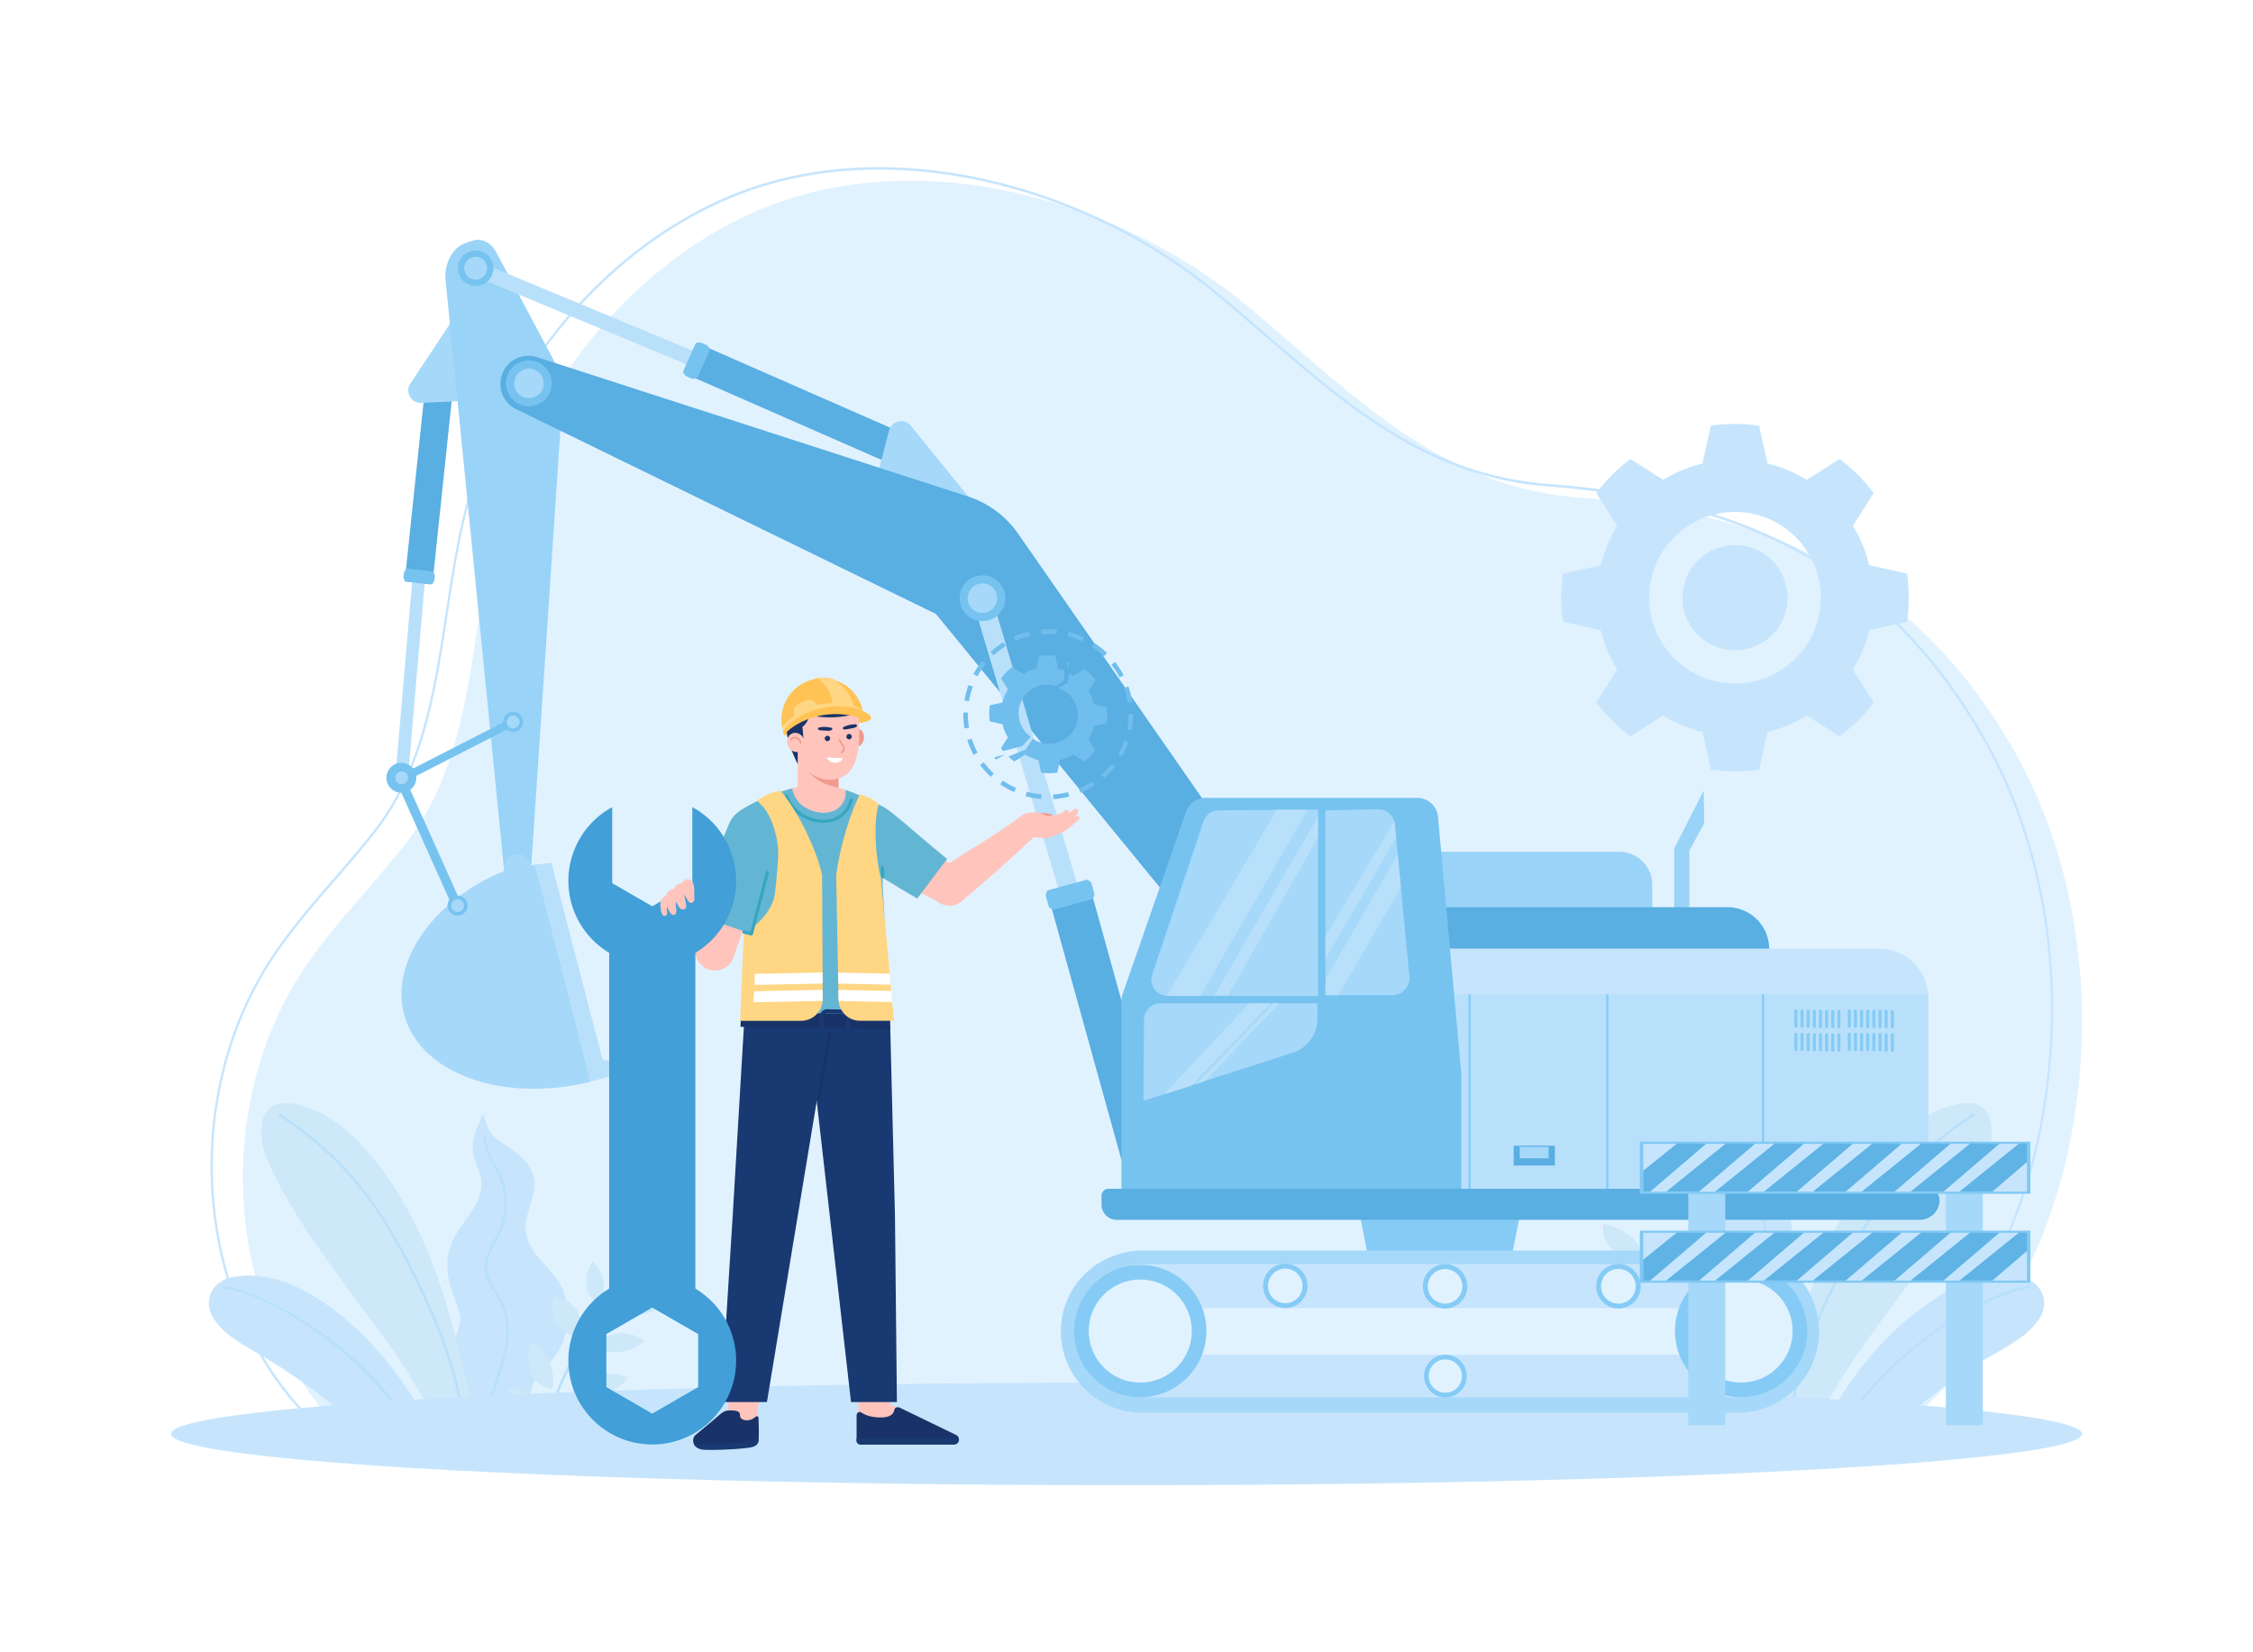<svg xmlns="http://www.w3.org/2000/svg" viewBox="0 0 3000 2200"><defs><style>.cls-1{fill:#fff;}.cls-2{fill:#e1f2ff;}.cls-3{fill:#c6e5fd;}.cls-4{fill:#b9e0fb;}.cls-5{fill:#cde8f9;}.cls-6{fill:#59aee2;}.cls-7{fill:#a6d8f9;}.cls-8{fill:#99d3f7;}.cls-9{fill:#85cbf5;}.cls-10{fill:#77c3f0;}.cls-11{fill:#70beed;}.cls-12{fill:#ffc5bd;}.cls-13{fill:#ef9b8f;}.cls-14{fill:#193368;}.cls-15{fill:#193972;}.cls-16{fill:#63b6d3;}.cls-17{fill:#37a6bf;}.cls-18{fill:#ffd683;}.cls-19{fill:#ffc255;}.cls-20{fill:#429fd7;}.cls-21{fill:#7fc8f4;}.cls-22{fill:#60b3e5;}</style></defs><title>CPMillsutration6</title><g id="Layer_2" data-name="Layer 2"><g id="Layer_1-2" data-name="Layer 1"><rect class="cls-1" width="3000" height="2200"/><path class="cls-2" d="M2516,1914.05H464a431,431,0,0,1-43.57-48.12c-123.49-159.31-128.85-403.64-17.64-572.84,40.69-61.89,92.3-111.91,138.67-171.57,108.15-139.14,77.41-344.5,146.31-505,65.3-152.07,182-277,322.65-336.81C1218.82,191.05,1486.22,262,1661,407.5c144.66,120.45,255.19,240.66,442.27,255,235.69,18.1,440.52,95.26,577.83,335.62,74.63,130.63,102.57,289.73,87.05,443.1C2746.23,1658.23,2649.41,1809.84,2516,1914.05Z"/><path class="cls-3" d="M360.18,1276c25.05-38,53.26-70.6,83.12-105.1,20.08-23.08,38.12-44,55.69-66.65,62.62-80.6,78.71-185.87,94.28-287.76,11.22-73.46,22.83-149.41,51.67-216.6,66.89-155.75,184.95-279,323.93-338.09,99.32-42.28,216.6-50.63,339.16-24.12,114,24.73,225.42,78.79,313.61,152.22,21.26,17.66,42.51,36,61.25,52.17,118.36,102,220.58,190.07,379.86,202.35,130.78,10,237.6,37.74,326.57,84.66,105,55.4,187.72,137.87,253,252.11,72.57,126.94,103.61,284.93,87.42,444.85-20.22,199.52-105.4,359.21-253.39,474.78l-.38.3h-23.46v-3.44H2475c146.9-114.82,231.58-273.63,251.69-472,16.11-159.14-14.77-316.32-87-442.61-65-113.69-147.3-195.75-251.73-250.85-88.62-46.75-195.09-74.34-325.49-84.36-160.19-12.33-262.75-100.71-381.5-203-18.74-16.17-40-34.5-61.21-52.13C1532,319.5,1421.07,265.66,1307.46,241c-122-26.39-238.71-18.1-337.52,24C831.69,323.79,714.23,446.4,647.67,601.36,619,668.11,607.46,743.81,596.26,817.13c-15.63,102.28-31.79,208-95,289.36-17.62,22.68-35.71,43.66-55.81,66.78-29.79,34.42-57.93,66.92-82.85,104.74-53.94,82.13-82,185-79,289.64,3,105.43,37.28,205.65,96.62,282.21a437,437,0,0,0,43.31,47.79h23.91v3.44h-24.5l-.71-.09-.45-.52a439.89,439.89,0,0,1-43.85-48.36c-59.8-77.15-94.38-178.15-97.37-284.36C277.56,1462.34,305.84,1358.71,360.18,1276Z"/><path class="cls-3" d="M2294.85,1708.21c3,24.37,4.7,48.75,5.3,73q.63,23.29-.17,46.47c-.43,13.13-1.16,26.27-2.29,39.34-.17,2.7-.38,5.4-.63,8.07-.79,8.47-1.73,16.91-2.75,25.35h48.62c12.14-20.87,20.11-43.57,27.47-67.42,19.38-62.7,27-131.26,15.94-197.46-6.5-38.85-21.91-79.91-57.53-105.79-22.93-16.68-48.75-5.73-55.39,16.23-7.51,24.86.18,52.12,6.19,77.44A758.7,758.7,0,0,1,2294.85,1708.21Z"/><path class="cls-4" d="M2352.7,1663.25c8.32,60,6.14,122.33-10,180.88a338.77,338.77,0,0,1-21,56.36h3.91c44.36-93.49,45.3-208.41,16-305.76-6.89-22.76-15.63-45.49-28.63-65.51-1.19-1.89-4.25-.14-3,1.79C2335,1569.79,2346.44,1618.05,2352.7,1663.25Z"/><path class="cls-3" d="M2522.78,1900.49c19-17.35,38.84-33.93,59.69-49.48a780.67,780.67,0,0,1,73.23-48.36c22.93-13.35,48.47-26.87,61.53-49.91,11.52-20.37,1.44-47.1-27-52.29-44.19-8-85.32,9.41-118.58,32-56.65,38.39-101.89,92.26-134.52,150.67q-4.86,8.72-9.39,17.41Z"/><path class="cls-4" d="M2454.91,1900.49c43.55-68.41,109.08-124.48,179.54-160.32,21.56-11,44.39-20.48,68.28-25,2.21-.43,1.3-3.8-.92-3.38-47.31,8.89-92,35.2-130.48,63.12-47,34.11-88.81,76.44-120.1,125.55Z"/><path class="cls-4" d="M2183.33,1678.14c56.15,61.47,88.65,140.88,104.13,222.35H2291c-15.38-81.31-47.48-160.47-102.93-222.31-1.44-1.65-2.92-3.27-4.43-4.88s-4,.8-2.49,2.45C2181.89,1676.53,2182.63,1677.33,2183.33,1678.14Z"/><path class="cls-5" d="M2231.73,1770a68.69,68.69,0,0,1-39.52,4.39,69.69,69.69,0,0,1-35.68-18c11.33-6.63,23.2-10.64,37.2-8.47S2222.66,1760.23,2231.73,1770Z"/><path class="cls-5" d="M2276.06,1882.63a65,65,0,0,1-37.74.7,58.21,58.21,0,0,1-30.21-20.22c11.76-5.3,23.57-8.08,36.28-4.78S2269.3,1872.53,2276.06,1882.63Z"/><path class="cls-5" d="M2239,1649.55a51.37,51.37,0,0,0-15.93,57.45c11.27-2.09,20.65-12.24,22-22.2S2244.71,1658.67,2239,1649.55Z"/><path class="cls-5" d="M2201.15,1711.88c-20.51,14-49,9.89-66-9.5C2156.23,1690.19,2182.85,1694.51,2201.15,1711.88Z"/><path class="cls-5" d="M2316.73,1769.22c-24.6,12.87-38.87,38.61-35.56,64.17,14.19-.07,28.39-10,32.87-21.42S2321,1781.16,2316.73,1769.22Z"/><path class="cls-5" d="M2253.34,1834.46c-28.72,12.07-61.87,1.2-76.93-25.21A67.22,67.22,0,0,1,2253.34,1834.46Z"/><path class="cls-5" d="M2297.24,1878c-2.44-23.82,16.86-41.75,44.78-41.61C2342.43,1859.52,2323.89,1876,2297.24,1878Z"/><path class="cls-5" d="M2134.61,1629.63c13.5,2.63,26.68,8,36.76,16.56s16.79,20.32,16.69,32.12c-14.4,0-30.6-4-40.77-13.36S2133.66,1642,2134.61,1629.63Z"/><path class="cls-5" d="M2290,1703.07c1.63,11.81.07,24-6,34.2a44.94,44.94,0,0,1-30.12,20.89c-4.84-12-5.88-26.34,1.12-36.85S2275.93,1705,2290,1703.07Z"/><path class="cls-5" d="M2371.15,1900.49h44.91c.2-.39.42-.74.61-1.14,60.72-127.94,172.2-227.23,228.21-357.3,11.9-27.61,14-78.22-30.74-73s-81.83,37.16-110.28,72.09c-69.16,84.88-98.64,185-123.22,290.2-5,21.24-13.21,44.71-9.94,66.88C2370.82,1899,2371,1899.72,2371.15,1900.49Z"/><path class="cls-4" d="M2384.23,1900.49c6.07-61.94,27.59-121.22,54-177.35,28.49-60.53,60.4-119.58,106.86-168.36a455.76,455.76,0,0,1,83.39-68.83c1.9-1.22.14-4.26-1.77-3a457,457,0,0,0-133.82,131.76c-20.22,30.61-36.94,63.6-52.87,96.59-14.87,30.79-28.45,62.29-39.06,94.82-10,30.71-17.15,62.29-20.25,94.4Z"/><path class="cls-3" d="M606,1843.5c1.55,1.9,3.2,3.79,4.92,5.72,2.53,3,5.2,6.08,7.83,9.49a75,75,0,0,1,10.75,19.42,77.48,77.48,0,0,1,4.78,22.36h77.43a76.45,76.45,0,0,0-.9-12.07c-1.55-10-4.22-20-4.11-29.75a41.26,41.26,0,0,1,1.19-9.73,44.26,44.26,0,0,1,4.88-11.59c5-8.29,12.19-15.45,18.87-22.9,2-2.21,3.93-4.46,5.76-6.78a87,87,0,0,0,16.12-33.75,94.28,94.28,0,0,0,.49-42,81.29,81.29,0,0,0-4.6-14.82c-12-29.08-47.66-46.11-49.38-80.64-1.23-24.83,18.26-49.42,9.86-72.84-6.35-17.84-22.37-29.29-37.47-39.48-7.8-5.27-14-8.53-19.32-16.79-2.84-4.39-9.38-18-9.1-25.32-5.26,10.11-10.36,20.44-12.92,31.54a57.63,57.63,0,0,0,1.51,31.43c3.51,10.22,8.46,19.32,8.6,30.45.43,28.8-25.77,50-38.17,76-7.52,15.66-8.82,32.66-6,49.66s11.49,31.65,14.89,48.37c2.22,11-1,20.75-5.3,30.31-3.13,7.06-6.85,14-9.31,21.35a56.5,56.5,0,0,0-1.61,5.94,3.16,3.16,0,0,0-.14.59c-3.38,16.41,2.24,25.92,10.43,35.79C606,1843.46,606,1843.46,606,1843.5Z"/><path class="cls-3" d="M572.21,1900.49q-4.53-8.7-9.39-17.41C530.19,1824.67,485,1770.8,428.3,1732.41c-33.26-22.55-74.39-40-118.57-32-28.41,5.19-38.5,31.92-26.94,52.29,13,23,38.56,36.56,61.5,49.91A783.28,783.28,0,0,1,417.52,1851c20.85,15.55,40.67,32.13,59.69,49.48Z"/><path class="cls-4" d="M544.62,1900.49h4.63c-44-70-110.87-127.41-182.76-163.76-21.57-10.93-44.43-20.41-68.32-24.91-2.17-.42-3.12,3-.91,3.38,46,8.67,89.39,34,127,60.86C471.26,1809.74,513.17,1851.76,544.62,1900.49Z"/><path class="cls-4" d="M727.85,1900.49c21.18-71.43,56.84-139.18,111.49-190.21.74-.74,1.51-1.41,2.25-2.11,1.65-1.51-.84-4-2.49-2.46-1.44,1.34-2.89,2.67-4.33,4.08-54.11,51.38-89.52,119.26-110.54,190.7Z"/><path class="cls-5" d="M786.77,1793.06a64.76,64.76,0,0,0,36.84,7.09,65.71,65.71,0,0,0,34.9-14.22c-10.16-7.09-21-11.76-34.35-10.76S796,1784.53,786.77,1793.06Z"/><path class="cls-5" d="M736.62,1895.63a61.19,61.19,0,0,0,35.44,3.49A54.87,54.87,0,0,0,802,1882.37c-10.67-5.86-21.57-9.36-33.77-7.21S743.74,1886.64,736.62,1895.63Z"/><path class="cls-5" d="M789,1679.2a48.48,48.48,0,0,1,10.67,55.23c-10.45-2.81-18.51-13.06-19-22.53S782.92,1687.35,789,1679.2Z"/><path class="cls-5" d="M819.89,1740.67c18.24,14.68,45.3,13,62.8-4C863.77,1723.64,838.4,1725.71,819.89,1740.67Z"/><path class="cls-5" d="M706.89,1785.92c22.17,13.95,33.65,39.23,28.63,63-13.35-1.13-26-11.54-29.31-22.62S702,1796.83,706.89,1785.92Z"/><path class="cls-5" d="M761.6,1852c26.11,13.51,58.1,5.78,74.25-17.93A63.45,63.45,0,0,0,761.6,1852Z"/><path class="cls-5" d="M717,1889.72c4.09-22.21-12.71-40.52-39-42.49C675.93,1868.91,692.14,1885.79,717,1889.72Z"/><path class="cls-5" d="M888.65,1668.31c-12.9,1.46-25.7,5.55-35.82,12.81s-17.31,17.86-18.1,29c13.54,1.07,29.07-1.45,39.35-9.51S888.61,1680,888.65,1668.31Z"/><path class="cls-5" d="M737,1725.71c-2.42,11-1.86,22.53,3.1,32.62a42.4,42.4,0,0,0,26.76,21.91c5.45-10.92,7.51-24.34,1.71-34.75S750.08,1728.56,737,1725.71Z"/><path class="cls-5" d="M583.93,1900.49h44.91c.14-.77.33-1.45.45-2.27,3.28-22.17-5-45.64-9.94-66.88-24.58-105.17-54.06-205.32-123.21-290.2-28.46-34.93-65.54-66.88-110.29-72.09s-42.64,45.39-30.74,73c56,130.07,167.49,229.36,228.21,357.3C583.51,1899.75,583.73,1900.1,583.93,1900.49Z"/><path class="cls-4" d="M505.68,1618.92c18.91,29,34.73,60.12,49.87,91.25,15.05,31,28.83,62.62,39.6,95.34,10.18,30.9,17.46,62.65,20.61,95h3.52c-6-61.51-27.06-120.39-53.13-176.22-29.08-62.3-61.89-123-109.78-173a458.94,458.94,0,0,0-83.09-68.31c-1.9-1.23-3.67,1.81-1.77,3A452.58,452.58,0,0,1,505.68,1618.92Z"/><path class="cls-4" d="M671.28,1609.3c-1,18.69-9.31,33.3-17.74,49.45-5.58,10.68-10.22,22.17-7.9,34.39,2.6,13.7,11.13,25.36,17.67,37.33A87.18,87.18,0,0,1,674,1780.59c-2.77,32.21-19.35,61.22-22.58,93.39a213.28,213.28,0,0,0-.78,26.51h3.51c-.18-6.86-.17-13.71.29-20.57,2.18-32.45,18-61.25,22.41-93.21,2-14.9,1-30-4.11-44.15-4.78-13.07-13.21-24.24-19.07-36.78-8.61-18.44-3.65-33.36,5.69-50.36,7.06-12.86,13.13-25.19,14.89-40,1.9-15.7.74-33.75-5.65-48.37-3.1-7.09-7.24-13.59-10.86-20.4a125,125,0,0,1-11.34-31.12c-.49-2.21-3.87-1.3-3.37.91,3.51,15.6,10.08,28.91,17.7,42.78C669.24,1574.81,672.23,1591.6,671.28,1609.3Z"/><ellipse class="cls-3" cx="1500" cy="1909.17" rx="1272.33" ry="68.35"/><path class="cls-3" d="M2310.24,612a183.87,183.87,0,0,0-183.87,183.87c0,101.54,82.32,183.86,183.87,183.86s183.86-82.32,183.86-183.86S2411.78,612,2310.24,612Zm0,298a114.17,114.17,0,1,1,114.17-114.17A114.17,114.17,0,0,1,2310.24,910Z"/><circle class="cls-3" cx="2310.24" cy="795.82" r="70.05" transform="translate(113.93 1866.67) rotate(-45)"/><path class="cls-3" d="M2339.91,566.4a227.85,227.85,0,0,0-59.34,0l-2.41.32-19,84.94H2361.3l-19-84.94Z"/><path class="cls-3" d="M2278.16,1024.91l2.41.32a226.7,226.7,0,0,0,59.34,0l2.41-.32,19-85.05H2259.19Z"/><path class="cls-3" d="M2169,612.62a224.9,224.9,0,0,0-42,42l-1.48,1.92L2172.2,730l72.21-72.2-73.48-46.64Z"/><path class="cls-3" d="M2376,933.77l73.56,46.73,1.92-1.48a231.23,231.23,0,0,0,22.37-19.61,228.71,228.71,0,0,0,19.6-22.36l1.48-1.92-46.72-73.57Z"/><path class="cls-3" d="M2166.09,744.76l-84.94,19-.32,2.41a225.62,225.62,0,0,0,0,59.35l.32,2.41,84.94,19Z"/><path class="cls-3" d="M2539.64,766.14l-.31-2.41-85.06-19V846.87l85.06-19,.31-2.41a225.62,225.62,0,0,0,0-59.35Z"/><path class="cls-3" d="M2125.57,935.13l1.48,1.92a226.16,226.16,0,0,0,42,42l1.92,1.48,73.48-46.65-72.21-72.2Z"/><path class="cls-3" d="M2494.92,656.5l-1.48-1.92a231.88,231.88,0,0,0-19.6-22.37,229.38,229.38,0,0,0-22.37-19.59l-1.92-1.48L2376,657.86l72.21,72.22Z"/><rect class="cls-6" x="440.72" y="627.95" width="260.43" height="37.05" transform="translate(-131.74 1146.61) rotate(-83.99)"/><path class="cls-7" d="M546.44,510.64l76.83-115.85L620,533.68l-58.86,2.79A16.65,16.65,0,0,1,546.44,510.64Z"/><rect class="cls-6" x="1037.71" y="383.94" width="43.91" height="308.7" transform="translate(141.15 1292.59) rotate(-66.32)"/><path class="cls-8" d="M706.32,1169.39l44.34-664.72L660.43,335.32c-6.8-12.75-19.37-18.73-31.21-14.83l-8.69,2.87c-17.87,5.89-29.44,27.21-27.18,50.06l79,796.5c1.07,10.81,8.56,18.92,17.32,18.77S705.59,1180.21,706.32,1169.39Z"/><path class="cls-7" d="M1212.89,566.86l87.54,108L1168.9,630.1l15-57A16.64,16.64,0,0,1,1212.89,566.86Z"/><path class="cls-6" d="M1355.68,710.57A130.2,130.2,0,0,0,1288.84,661L715.17,475.55a37.41,37.41,0,0,0-27.91,69.21l559,272.73,416,508.11,79.45-59.93Z"/><rect class="cls-4" x="1356.38" y="796.46" width="25.76" height="413.75" transform="translate(-229.4 432.52) rotate(-16.58)"/><rect class="cls-6" x="1446.24" y="1171.72" width="56.71" height="398.67" transform="translate(-312.75 443.9) rotate(-15.5)"/><polygon class="cls-8" points="2229.33 1246.81 2229.33 1129.71 2268.69 1052.46 2269.18 1096.25 2249.5 1132.66 2249.5 1247.3 2229.33 1246.81"/><path class="cls-8" d="M2156.27,1134.14H1749.86v77.49h450.2v-33.7A43.79,43.79,0,0,0,2156.27,1134.14Z"/><path class="cls-6" d="M2300.24,1207.94H1905.58V1264h450.2v-.55A55.54,55.54,0,0,0,2300.24,1207.94Z"/><path class="cls-3" d="M2501.91,1263.05H1890.82v324.73h653.77a23.25,23.25,0,0,0,23.25-23.25V1329A65.93,65.93,0,0,0,2501.91,1263.05Z"/><rect class="cls-4" x="1927.72" y="1324.06" width="639.62" height="261.02"/><polygon class="cls-9" points="2009.89 1687.17 1824.4 1687.17 1808.16 1604.51 2026.62 1604.51 2009.89 1687.17"/><path class="cls-10" d="M1945.81,1429.08l-31-341.53a27.76,27.76,0,0,0-27.65-25.25H1605.5a27.77,27.77,0,0,0-26.22,18.64l-84.46,242.62a27.54,27.54,0,0,0-1.55,9.13v266.9l452.66,2v-170C1945.93,1430.75,1945.89,1429.91,1945.81,1429.08Z"/><path class="cls-6" d="M2567.72,1582.86H1476a9.29,9.29,0,0,0-9.29,9.28v11.69a20.37,20.37,0,0,0,20.36,20.36H2556.15a26.45,26.45,0,0,0,26.45-26.45A14.88,14.88,0,0,0,2567.72,1582.86Z"/><path class="cls-7" d="M2316.91,1665H1523.78c-62.74-.49-111.2,48-111.2,107.76h0A108.24,108.24,0,0,0,1520.82,1881H2314a108.24,108.24,0,0,0,108.24-108.24h0C2422.2,1713,2373.74,1664.53,2316.91,1665Z"/><path class="cls-3" d="M2316.91,1683H1523.78a88.77,88.77,0,1,0,0,177.54h793.13a88.77,88.77,0,0,0,0-177.54Z"/><rect class="cls-2" x="1495.24" y="1741.78" width="844.3" height="61.99"/><circle class="cls-9" cx="1518.36" cy="1772.28" r="88.07" transform="translate(-808.48 1592.74) rotate(-45)"/><path class="cls-2" d="M1518.36,1840.88a68.6,68.6,0,1,1,68.6-68.59A68.67,68.67,0,0,1,1518.36,1840.88Z"/><circle class="cls-9" cx="1711.42" cy="1712.17" r="29.55" transform="translate(-709.42 1711.64) rotate(-45)"/><path class="cls-2" d="M1711.42,1735.18a23,23,0,1,1,23-23A23,23,0,0,1,1711.42,1735.18Z"/><circle class="cls-9" cx="1924.22" cy="1712.69" r="29.58"/><path class="cls-2" d="M1924.22,1735.73a23,23,0,1,1,23-23A23.07,23.07,0,0,1,1924.22,1735.73Z"/><circle class="cls-9" cx="1924.59" cy="1832.22" r="28.45" transform="translate(-305.01 3277.89) rotate(-76.55)"/><path class="cls-2" d="M1924.59,1854.37a22.16,22.16,0,1,1,22.15-22.15A22.18,22.18,0,0,1,1924.59,1854.37Z"/><circle class="cls-9" cx="2155.04" cy="1712.63" r="29.64"/><path class="cls-2" d="M2155,1735.72a23.09,23.09,0,1,1,23.08-23.09A23.11,23.11,0,0,1,2155,1735.72Z"/><circle class="cls-9" cx="2318.39" cy="1772.28" r="88.07" transform="translate(-574.16 2158.44) rotate(-45)"/><path class="cls-2" d="M2318.39,1840.88a68.6,68.6,0,1,1,68.59-68.59A68.67,68.67,0,0,1,2318.39,1840.88Z"/><rect class="cls-9" x="2138.8" y="1323.81" width="2.95" height="259.05"/><rect class="cls-9" x="2346.19" y="1323.81" width="2.95" height="259.05"/><rect class="cls-9" x="1955.4" y="1323.81" width="2.95" height="259.05"/><rect class="cls-6" x="2015.55" y="1525.54" width="54.86" height="26.32"/><rect class="cls-7" x="2023.63" y="1527.01" width="38.45" height="15.25"/><rect class="cls-6" x="2219.24" y="1525.54" width="54.86" height="26.32"/><rect class="cls-7" x="2227.32" y="1527.01" width="38.45" height="15.25"/><path class="cls-9" d="M2391.33,1344a2.08,2.08,0,0,0-2.09,2.09v20.34a2.09,2.09,0,1,0,4.18,0v-20.34A2.08,2.08,0,0,0,2391.33,1344Z"/><path class="cls-9" d="M2399.52,1344.09a2.1,2.1,0,0,0-2.1,2.09v20.34a2.1,2.1,0,0,0,4.19,0v-20.34A2.1,2.1,0,0,0,2399.52,1344.09Z"/><path class="cls-9" d="M2407.7,1344.2a2.1,2.1,0,0,0-2.09,2.09v20.34a2.1,2.1,0,0,0,4.19,0v-20.34A2.1,2.1,0,0,0,2407.7,1344.2Z"/><path class="cls-9" d="M2415.89,1344.31a2.09,2.09,0,0,0-2.09,2.1v20.33a2.09,2.09,0,1,0,4.18,0v-20.33A2.09,2.09,0,0,0,2415.89,1344.31Z"/><path class="cls-9" d="M2424.08,1344.42a2.1,2.1,0,0,0-2.1,2.1v20.33a2.1,2.1,0,1,0,4.19,0v-20.33A2.1,2.1,0,0,0,2424.08,1344.42Z"/><path class="cls-9" d="M2432.26,1344.54a2.09,2.09,0,0,0-2.09,2.09V1367a2.1,2.1,0,0,0,4.19,0v-20.34A2.09,2.09,0,0,0,2432.26,1344.54Z"/><path class="cls-9" d="M2440.45,1344.65a2.1,2.1,0,0,0-2.09,2.09v20.34a2.1,2.1,0,0,0,4.19,0v-20.34A2.1,2.1,0,0,0,2440.45,1344.65Z"/><path class="cls-9" d="M2448.64,1344.76a2.09,2.09,0,0,0-2.09,2.09v20.34a2.09,2.09,0,0,0,4.18,0v-20.34A2.09,2.09,0,0,0,2448.64,1344.76Z"/><path class="cls-9" d="M2462.43,1344a2.09,2.09,0,0,0-2.09,2.09v20.34a2.1,2.1,0,0,0,4.19,0v-20.34A2.09,2.09,0,0,0,2462.43,1344Z"/><path class="cls-9" d="M2470.62,1344.09a2.09,2.09,0,0,0-2.09,2.09v20.34a2.09,2.09,0,0,0,4.18,0v-20.34A2.09,2.09,0,0,0,2470.62,1344.09Z"/><path class="cls-9" d="M2478.81,1344.2a2.1,2.1,0,0,0-2.1,2.09v20.34a2.1,2.1,0,0,0,4.19,0v-20.34A2.1,2.1,0,0,0,2478.81,1344.2Z"/><path class="cls-9" d="M2487,1344.31a2.1,2.1,0,0,0-2.09,2.1v20.33a2.1,2.1,0,1,0,4.19,0v-20.33A2.1,2.1,0,0,0,2487,1344.31Z"/><path class="cls-9" d="M2495.18,1344.42a2.1,2.1,0,0,0-2.09,2.1v20.33a2.09,2.09,0,1,0,4.18,0v-20.33A2.09,2.09,0,0,0,2495.18,1344.42Z"/><path class="cls-9" d="M2503.37,1344.54a2.09,2.09,0,0,0-2.1,2.09V1367a2.1,2.1,0,0,0,4.19,0v-20.34A2.09,2.09,0,0,0,2503.37,1344.54Z"/><path class="cls-9" d="M2511.56,1344.65a2.1,2.1,0,0,0-2.1,2.09v20.34a2.1,2.1,0,0,0,4.19,0v-20.34A2.1,2.1,0,0,0,2511.56,1344.65Z"/><path class="cls-9" d="M2519.74,1344.76a2.1,2.1,0,0,0-2.09,2.09v20.34a2.1,2.1,0,0,0,4.19,0v-20.34A2.1,2.1,0,0,0,2519.74,1344.76Z"/><path class="cls-9" d="M2391.33,1375.08a2.09,2.09,0,0,0-2.09,2.09v20.34a2.09,2.09,0,1,0,4.18,0v-20.34A2.09,2.09,0,0,0,2391.33,1375.08Z"/><path class="cls-9" d="M2399.52,1375.19a2.1,2.1,0,0,0-2.1,2.09v20.34a2.1,2.1,0,0,0,4.19,0v-20.34A2.1,2.1,0,0,0,2399.52,1375.19Z"/><path class="cls-9" d="M2407.7,1375.3a2.1,2.1,0,0,0-2.09,2.1v20.33a2.1,2.1,0,1,0,4.19,0V1377.4A2.1,2.1,0,0,0,2407.7,1375.3Z"/><path class="cls-9" d="M2415.89,1375.42a2.08,2.08,0,0,0-2.09,2.09v20.34a2.09,2.09,0,0,0,4.18,0v-20.34A2.08,2.08,0,0,0,2415.89,1375.42Z"/><path class="cls-9" d="M2424.08,1375.53a2.09,2.09,0,0,0-2.1,2.09V1398a2.1,2.1,0,0,0,4.19,0v-20.34A2.09,2.09,0,0,0,2424.08,1375.53Z"/><path class="cls-9" d="M2432.26,1375.64a2.1,2.1,0,0,0-2.09,2.09v20.34a2.1,2.1,0,0,0,4.19,0v-20.34A2.1,2.1,0,0,0,2432.26,1375.64Z"/><path class="cls-9" d="M2440.45,1375.75a2.1,2.1,0,0,0-2.09,2.1v20.33a2.1,2.1,0,1,0,4.19,0v-20.33A2.1,2.1,0,0,0,2440.45,1375.75Z"/><path class="cls-9" d="M2448.64,1375.86a2.09,2.09,0,0,0-2.09,2.1v20.33a2.09,2.09,0,1,0,4.18,0V1378A2.09,2.09,0,0,0,2448.64,1375.86Z"/><path class="cls-9" d="M2462.43,1375.08a2.1,2.1,0,0,0-2.09,2.09v20.34a2.1,2.1,0,0,0,4.19,0v-20.34A2.1,2.1,0,0,0,2462.43,1375.08Z"/><path class="cls-9" d="M2470.62,1375.19a2.09,2.09,0,0,0-2.09,2.09v20.34a2.09,2.09,0,0,0,4.18,0v-20.34A2.09,2.09,0,0,0,2470.62,1375.19Z"/><path class="cls-9" d="M2478.81,1375.3a2.1,2.1,0,0,0-2.1,2.1v20.33a2.1,2.1,0,1,0,4.19,0V1377.4A2.1,2.1,0,0,0,2478.81,1375.3Z"/><path class="cls-9" d="M2487,1375.42a2.09,2.09,0,0,0-2.09,2.09v20.34a2.1,2.1,0,0,0,4.19,0v-20.34A2.09,2.09,0,0,0,2487,1375.42Z"/><path class="cls-9" d="M2495.18,1375.53a2.09,2.09,0,0,0-2.09,2.09V1398a2.09,2.09,0,0,0,4.18,0v-20.34A2.08,2.08,0,0,0,2495.18,1375.53Z"/><path class="cls-9" d="M2503.37,1375.64a2.1,2.1,0,0,0-2.1,2.09v20.34a2.1,2.1,0,0,0,4.19,0v-20.34A2.1,2.1,0,0,0,2503.37,1375.64Z"/><path class="cls-9" d="M2511.56,1375.75a2.1,2.1,0,0,0-2.1,2.1v20.33a2.1,2.1,0,1,0,4.19,0v-20.33A2.1,2.1,0,0,0,2511.56,1375.75Z"/><path class="cls-9" d="M2519.74,1375.86a2.1,2.1,0,0,0-2.09,2.1v20.33a2.1,2.1,0,1,0,4.19,0V1378A2.1,2.1,0,0,0,2519.74,1375.86Z"/><path class="cls-7" d="M1622.86,1078.93a21.59,21.59,0,0,0-20.34,14.74l-68.24,203.9a21.6,21.6,0,0,0,20.49,28.45H1755v-248Z"/><path class="cls-7" d="M1876.65,1300.18l-19.25-202.11a22.71,22.71,0,0,0-23.1-20.55l-69.43,1.51v246H1854A22.71,22.71,0,0,0,1876.65,1300.18Z"/><path class="cls-7" d="M1545.34,1335.86a22.17,22.17,0,0,0-22,22.18l-.8,107.72,199.27-64.31a47.25,47.25,0,0,0,32.47-45.09v-20.5Z"/><polygon class="cls-4" points="1700.38 1078.05 1553.91 1326.02 1598.13 1326.02 1741.37 1078.05 1700.38 1078.05"/><polygon class="cls-4" points="1755.09 1086.9 1617.01 1325.65 1635.1 1325.65 1754.9 1114.95 1755.09 1086.9"/><polygon class="cls-4" points="1856.63 1093.55 1764.87 1247.3 1764.87 1276.82 1858.84 1115.44 1856.63 1093.55"/><polygon class="cls-4" points="1861.18 1137.95 1765.36 1302.9 1764.87 1325.04 1782.09 1325.04 1865.24 1181.62 1861.18 1137.95"/><polygon class="cls-4" points="1663.51 1335.99 1550.22 1457.02 1586.76 1445.22 1691.92 1335.99 1663.51 1335.99"/><polygon class="cls-4" points="1696.54 1335.62 1592.84 1443.37 1605.2 1439.13 1703.18 1335.8 1696.54 1335.62"/><circle class="cls-10" cx="1308.15" cy="796.44" r="30.52" transform="translate(448.39 2063.88) rotate(-87.18)"/><path class="cls-7" d="M1304.46,815.69a19.6,19.6,0,1,1,22.94-15.55A19.63,19.63,0,0,1,1304.46,815.69Z"/><rect class="cls-4" x="777.44" y="261.47" width="19.95" height="320.38" transform="translate(95.61 986.66) rotate(-67.41)"/><path class="cls-10" d="M1456.91,1189l-3.19-11.84a7.32,7.32,0,0,0-9-5.16l-46.8,12.62a7.31,7.31,0,0,0-5.16,9l3.19,11.84a7.32,7.32,0,0,0,9,5.16l46.8-12.62A7.31,7.31,0,0,0,1456.91,1189Z"/><path class="cls-10" d="M940.22,459.18l-5.65-2.53a7.31,7.31,0,0,0-9.67,3.7l-14,31.24a7.33,7.33,0,0,0,3.7,9.68l5.64,2.52a7.33,7.33,0,0,0,9.68-3.7l14-31.24A7.32,7.32,0,0,0,940.22,459.18Z"/><circle class="cls-10" cx="633.33" cy="357.13" r="23.63" transform="translate(-7.96 699.76) rotate(-57.53)"/><path class="cls-7" d="M643.08,368.77A15.18,15.18,0,1,1,645,347.39,15.21,15.21,0,0,1,643.08,368.77Z"/><rect class="cls-4" x="411.76" y="886.77" width="270.28" height="16.83" transform="translate(-391.92 1363.23) rotate(-85.08)"/><path class="cls-10" d="M537.93,762.74l-.59,5.19a6.18,6.18,0,0,0,5.45,6.83l28.7,3.23a6.19,6.19,0,0,0,6.83-5.45l.58-5.19a6.19,6.19,0,0,0-5.45-6.83l-28.69-3.22A6.17,6.17,0,0,0,537.93,762.74Z"/><path class="cls-10" d="M517.65,1024.89a19.93,19.93,0,1,1,6.16,27.51A19.94,19.94,0,0,1,517.65,1024.89Z"/><path class="cls-7" d="M541.34,1024.75a12.8,12.8,0,1,1-17.67,4A12.81,12.81,0,0,1,541.34,1024.75Z"/><circle class="cls-10" cx="704.26" cy="510.47" r="30.52" transform="translate(-163.45 570.85) rotate(-39.92)"/><path class="cls-7" d="M700.56,529.72a19.6,19.6,0,1,1,23-15.55A19.62,19.62,0,0,1,700.56,529.72Z"/><path class="cls-7" d="M712.65,1151.12c-14,3.71-28.84,3.39-41.62,8.63C577,1198.38,520,1280.28,537.89,1350.08c20.37,79.28,131.54,119.27,249,90.08Z"/><polygon class="cls-4" points="778.76 1409.33 786.63 1408.12 841.56 1418.32 842.23 1425.82 785.72 1440.25 778.76 1409.33"/><polygon class="cls-4" points="712.64 1151.12 734.26 1148.72 803.35 1414.32 780.75 1418.58 712.64 1151.12"/><rect class="cls-10" x="564.5" y="1024.37" width="12.42" height="193.23" transform="translate(-408.73 331.68) rotate(-24.15)"/><rect class="cls-10" x="519.59" y="995.85" width="170.46" height="10.7" transform="translate(-389.6 385.3) rotate(-27.09)"/><path class="cls-10" d="M693.47,952.67A13.3,13.3,0,1,1,674.74,951,13.29,13.29,0,0,1,693.47,952.67Z"/><path class="cls-7" d="M688.77,967.75a8.54,8.54,0,1,1,1.06-12A8.54,8.54,0,0,1,688.77,967.75Z"/><circle class="cls-10" cx="534.84" cy="1035.67" r="13.3" transform="translate(-512.92 524.93) rotate(-36.7)"/><path class="cls-7" d="M540.32,1042.22a8.54,8.54,0,1,1,1.07-12A8.55,8.55,0,0,1,540.32,1042.22Z"/><path class="cls-10" d="M619.4,1197.24a13.3,13.3,0,1,1-18.73-1.66A13.29,13.29,0,0,1,619.4,1197.24Z"/><path class="cls-7" d="M614.69,1212.32a8.54,8.54,0,1,1,1.06-12A8.55,8.55,0,0,1,614.69,1212.32Z"/><circle class="cls-7" cx="688.98" cy="1154.93" r="17.78" transform="translate(-443.82 430.14) rotate(-26.57)"/><path class="cls-7" d="M696.31,1163.68a11.41,11.41,0,1,1,1.42-16.08A11.41,11.41,0,0,1,696.31,1163.68Z"/><path class="cls-11" d="M1365.13,998.29l.47-.19.18-.27,9.43-14.33a38.1,38.1,0,1,0,33.61-67.43l12.39-6.75.38-.2.11-.58,2.16-11.42c1.77.86,3.5,1.77,5.17,2.78l14.55-9.23.64.49a74.95,74.95,0,0,1,14,14l.49.64-9.24,14.55a60.81,60.81,0,0,1,7.24,17.48l16.83,3.76.1.81a74.66,74.66,0,0,1,0,19.81l-.1.8-16.83,3.76a60.69,60.69,0,0,1-7.24,17.48l9.24,14.56-.49.64a75.76,75.76,0,0,1-14,14l-.64.49-14.55-9.24a61,61,0,0,1-17.49,7.24l-3.76,16.83-.8.1a75.79,75.79,0,0,1-19.81,0l-.8-.1-3.76-16.83a61.15,61.15,0,0,1-17.49-7.24l-14.55,9.24-.64-.49a77.31,77.31,0,0,1-7.14-6.25Z"/><path class="cls-11" d="M1317.89,939.94l.1-.81,16.83-3.75a60.75,60.75,0,0,1,7.24-17.49l-9.24-14.55.49-.64a75.76,75.76,0,0,1,14-14l.64-.5,14.55,9.24A61.07,61.07,0,0,1,1380,890.2l3.77-16.83.8-.11a75.79,75.79,0,0,1,19.81,0l.8.11,3.76,16.83a61.59,61.59,0,0,1,8.32,2.67l-.26,12.55-10.88,8.14a38.09,38.09,0,0,0-33.6,67.4l-11.15,12.36-25.52,6.75c-.86-1-1.72-2-2.53-3.08l-.49-.65,9.24-14.55a60.75,60.75,0,0,1-7.24-17.49L1318,960.55l-.1-.8a74.66,74.66,0,0,1,0-19.81Z"/><polygon class="cls-11" points="1421.4 880.36 1421.4 890.67 1424.84 882.08 1421.4 880.36"/><polygon class="cls-11" points="1338.19 1004.57 1324.18 1008.43 1326.16 1011.47 1338.19 1004.57"/><path class="cls-11" d="M1402.56,1063.93l-.37-6.11a106.56,106.56,0,0,0,19.93-3.08l1.51,5.93A113.81,113.81,0,0,1,1402.56,1063.93Zm-16-.17a112.17,112.17,0,0,1-21-3.71l1.63-5.89a106.79,106.79,0,0,0,19.85,3.5Zm52.26-8.12-2.33-5.65a106.61,106.61,0,0,0,17.83-9.42l3.35,5.12A112.42,112.42,0,0,1,1438.82,1055.64Zm-88.34-1a112.78,112.78,0,0,1-18.64-10.36l3.46-5a107,107,0,0,0,17.63,9.8ZM1470.39,1036l-4-4.59a108.53,108.53,0,0,0,13.83-14.68l4.83,3.75A113.1,113.1,0,0,1,1470.39,1036Zm-151.07-1.63a114.63,114.63,0,0,1-14.28-15.83l4.9-3.66a107.91,107.91,0,0,0,13.52,15Zm174.62-27.18-5.31-3a107.22,107.22,0,0,0,8.32-18.37l5.79,2A112.3,112.3,0,0,1,1493.94,1007.19Zm-197.52-2.12a112.56,112.56,0,0,1-8.38-19.61l5.83-1.86a106.28,106.28,0,0,0,7.92,18.54Zm210.41-32.77-6-1.15a107.71,107.71,0,0,0,1.89-20.07l4.17-.31,1.94.25A114.33,114.33,0,0,1,1506.83,972.3Zm-222.55-2.39a113.75,113.75,0,0,1-1.56-18.83l0-2.43,6.12.12,0,2.31a109.22,109.22,0,0,0,1.48,17.82Zm217.31-34.37a107.29,107.29,0,0,0-4.78-19.59l5.77-2a111.6,111.6,0,0,1,5.06,20.71Zm-211.35-1.84-6-1a112.48,112.48,0,0,1,5.42-20.63l5.74,2.11A106.42,106.42,0,0,0,1290.24,933.7Zm200.59-31.65a106.91,106.91,0,0,0-10.91-17l4.81-3.78a113.56,113.56,0,0,1,11.54,17.93Zm-189.25-1.65-5.38-2.9A112.43,112.43,0,0,1,1308,879.77l4.75,3.86A107.48,107.48,0,0,0,1301.58,900.4Zm168.18-26.53A107.73,107.73,0,0,0,1454,861.34l3.33-5.13A113.84,113.84,0,0,1,1474,869.45Zm-146.61-1.29L1319,868.1a113.41,113.41,0,0,1,16.94-13l3.24,5.19A107.65,107.65,0,0,0,1323.15,872.58ZM1440.7,854a106,106,0,0,0-19-6.71l1.47-5.94a112.87,112.87,0,0,1,20.12,7.1Zm-88.17-.77-2.48-5.59a112,112,0,0,1,20.23-6.74l1.38,6A106.31,106.31,0,0,0,1352.53,853.24Zm54.25-8.54a109.63,109.63,0,0,0-20.17-.17l-.52-6.09a115,115,0,0,1,21.31.17Z"/><path class="cls-12" d="M1379.43,1112.06l-19.51-25.63c-15.5,11.8-39.58,27.49-63.82,42.44-20.63,12.72-38.31,24.61-47.72,31.77l30.62,40.23h0c36.71-29.93,67.92-58.45,100.22-88.62Z"/><circle class="cls-12" cx="1264.14" cy="1180.41" r="25.28" transform="translate(-68.11 2283.38) rotate(-82.66)"/><circle class="cls-12" cx="1370.12" cy="1098.9" r="16.1" transform="translate(-0.54 2197.14) rotate(-77.43)"/><path class="cls-13" d="M1372.89,1095.67c-.61.21-.23,1.15.38.94a75.91,75.91,0,0,1,12.41-3.21c3.4-.57,6.86-.59,10.26-1.1,2.79-.42,7.12-2,6.18-5.58-.8-3-4.67-3.31-7.23-3.66a135.47,135.47,0,0,0-19-.75Z"/><path class="cls-12" d="M1366.84,1083.05a16.12,16.12,0,1,1-12.45,19.09A16.1,16.1,0,0,1,1366.84,1083.05Z"/><path class="cls-12" d="M1369.13,1082.69c7.23-2,14-1.54,21.75,2.33,8.27,4.14,23.75-2.39,26.48-5s7.31-2,5.15,2.91a30,30,0,0,0,7.24-5.08c2-1.92,7.74-1,5.78,3.76a20.42,20.42,0,0,1-3.76,5.79c3.15-1.84,6.93-.16,5.36,3-.91,1.83-9.41,8.21-13.73,12.07a24.87,24.87,0,0,1-7.89,5.27l-17.65,7.58a16.17,16.17,0,0,1-8.67.64,95.08,95.08,0,0,0-16.5-1.21Z"/><path class="cls-12" d="M1183.36,1826.05l1.16,34.08c.17,5.09-.06,9.61,4.63,11.57l25.3,12.42c13.2,5.54,9.24,20.08-5.08,20.08h-66.08v-20.13l-1.44-58Z"/><path class="cls-14" d="M1150.05,1882.49c-1-.59-3.4-2-4.18-2.26-2.64-1.07-5.28,1.51-5.28,4.34v33.6a5.12,5.12,0,0,0,5.12,5.12h124.46a6.7,6.7,0,0,0,6.71-6.71,7.55,7.55,0,0,0-.17-1.42,6.67,6.67,0,0,0-3.89-4.68l-74.13-35.92c-4.1-2-7.26-.46-8,3.19-1.3,6-6.52,9.68-18.86,9.53C1162.82,1887.16,1155,1885.3,1150.05,1882.49Z"/><path class="cls-15" d="M1140.59,1915.16v3a5.12,5.12,0,0,0,5.12,5.12h124.46a6.7,6.7,0,0,0,6.71-6.71,7.55,7.55,0,0,0-.17-1.42Z"/><polygon class="cls-12" points="1013.44 1838.45 1005.89 1905.74 965.93 1905.74 973.48 1838.45 1013.44 1838.45"/><path class="cls-14" d="M923.53,1921.29c1.2,4.28,5.23,7.57,13.63,8.17,11.91.77,43.71-.43,59.57-2.65,9.68-1.29,13-3.64,13.37-9.63.08-1.46.17-3.09.26-4.89.17-7.46,0-16-.33-24.45a2.2,2.2,0,0,0-3.6-1.63c-4.28,3.43-7,4.6-11.65,4.89-5.1.32-9.63-2.41-9.45-6.93.19-4.71-3.77-6.17-12.43-6.17-5.14,0-8.4.09-15.6,6.44-8,7.19-28.37,23.65-31.8,26.82C923.36,1913.23,922.33,1917.35,923.53,1921.29Z"/><path class="cls-15" d="M923.53,1921.29c1.2,4.28,5.23,8.4,13.63,9,11.91.77,43.71-.43,59.57-2.66,9.68-1.28,13-4.46,13.37-10.45.08-1.46.17-3.09.26-4.89-1.89,3.43-5.4,6.26-12.09,7.2-16.63,2.48-53.57,3.43-66.08,2.74A69.34,69.34,0,0,1,923.53,1921.29Z"/><polygon class="cls-15" points="960.06 1866.84 975.58 1619.45 990.98 1359.2 1049.15 1334.73 1104.74 1362.12 1062.14 1619.45 1021.19 1866.84 960.06 1866.84"/><polygon class="cls-15" points="1133.17 1866.84 1104.98 1619.45 1075.65 1362.09 1131.18 1334.73 1185.37 1365.42 1191.71 1619.45 1194.28 1866.84 1133.17 1866.84"/><path class="cls-14" d="M1090,1465.55a2.14,2.14,0,0,0,2.11-1.79l15.24-92.06a2.14,2.14,0,0,0-4.23-.71l-15.24,92.06a2.15,2.15,0,0,0,1.76,2.47Z"/><path class="cls-12" d="M1174.22,1076.31a35.48,35.48,0,0,1,9.7,47.77q-.53.84-1.11,1.68a35.49,35.49,0,1,1-8.59-49.45Z"/><circle class="cls-12" cx="1264.34" cy="1180.44" r="25.34" transform="translate(-92.71 107.86) rotate(-4.71)"/><path class="cls-12" d="M1133.37,1134.34h0c43.14,30.77,68.76,42,115.76,66.49l.62.33,29.17-41.44h0c-43.52-30.22-65.28-47-104.17-82.94l-.52-.48Z"/><path class="cls-16" d="M1186,1080.86c-22.09-17.42-47.56-16.31-61.9,2.81-10.41,13.87-6.06,36,2,48.71,2.39,3.78,10.49,11.46,14.09,14,13.78,9.63,57,36.08,81.16,50.05l39.77-52.82C1233.31,1121.27,1209,1099,1186,1080.86Z"/><path class="cls-16" d="M989.84,1317.71c-.51,6-1.54,19.63-2.48,35.14h198.32c-3.77-59.14-7-118.11-10.45-175.79l1.92-102a289.47,289.47,0,0,0-51.12-23.26l-71.22-2.14c-26.83,7.2-51.94,18.34-69.34,29.74l2.4,92.05C991.38,1231.57,993.78,1277.43,989.84,1317.71Z"/><path class="cls-17" d="M1096.44,1095.65a41.89,41.89,0,0,0,18.1-3.89,38.87,38.87,0,0,0,21.06-26.55,2.14,2.14,0,1,0-4.18-.93,34.6,34.6,0,0,1-18.71,23.61,40.41,40.41,0,0,1-21.54,3.18c-14.81-1.61-34.57-10.89-41.55-31.75a2.17,2.17,0,0,0-2.71-1.36,2.14,2.14,0,0,0-1.35,2.71c7.62,22.79,29.08,32.91,45.15,34.66A52,52,0,0,0,1096.44,1095.65Z"/><path class="cls-12" d="M1054.85,1049.58l35.66-9,35.53,11.18v3.91c.18,10.67-7.08,19.92-15.43,23.74a34.5,34.5,0,0,1-18.08,2.5C1075.22,1080.05,1057.88,1069,1054.85,1049.58Z"/><polygon class="cls-12" points="1116.45 1063.61 1116.48 1048.39 1116.65 971.88 1062.34 971.77 1062.27 996.7 1062.14 1063.75 1116.45 1063.61"/><path class="cls-13" d="M1062.27,996.7a61.72,61.72,0,0,0,54.21,51.69l.17-76.51-54.31-.11Z"/><polygon class="cls-14" points="986.73 1347.4 985.99 1367.18 1185.37 1370.78 1185.35 1350.97 986.73 1347.4"/><path class="cls-15" d="M1091.71,1353.78l0,10.36a9.83,9.83,0,0,0,9.35,10l21.63.42a9.29,9.29,0,0,0,6.54-2.68,10.3,10.3,0,0,0,3-7.3l0-10.37a9.83,9.83,0,0,0-9.35-10l-21.49-.42a9.46,9.46,0,0,0-6.67,2.69A10.27,10.27,0,0,0,1091.71,1353.78Zm35,10.82a4.74,4.74,0,0,1-1.39,3.37,4,4,0,0,1-2.78,1.12l-21.41-.43a4.29,4.29,0,0,1-3.94-4.5l0-10.36a4.73,4.73,0,0,1,1.38-3.38,3.71,3.71,0,0,1,2.65-1.1h.06l21.49.41a4.3,4.3,0,0,1,3.94,4.51Z"/><path class="cls-18" d="M985.47,1359.19h81.34a28.68,28.68,0,0,0,28.54-26.48,11.41,11.41,0,0,0,.17-2.4l-.17-33v-2.48l-.69-129.34c-7-34.8-34.15-88.74-55.54-112.7l-5,1.11c-9.94,2.15-17.62,6.37-26.36,12.36a35.33,35.33,0,0,1,6,5.38h.09c21.17,23.06,25.71,47,24.68,70.11-.51,15.17-3.42,30-5.48,44.06-5.57,38.31-42.63,56.46-42.63,56.46Z"/><path class="cls-18" d="M1144.83,1057.85l.15,0a55.81,55.81,0,0,1,25.09,12.8c-8.22,28.7-3.24,75.34,3,99.06l17.29,189.45h-45.06a28.71,28.71,0,0,1-28.7-28.1l-3.15-165.45C1118,1129.57,1131.17,1085.41,1144.83,1057.85Z"/><polygon class="cls-1" points="1004.53 1311.42 1095.38 1309.58 1095.31 1294.86 1005.34 1296.62 1004.53 1311.42"/><path class="cls-1" d="M1003.21,1334.54l92.1-1.84a13.36,13.36,0,0,0,.14-2.36l-.07-12.37-91.29,1.84Z"/><polygon class="cls-1" points="1115.9 1294.93 1116.19 1309.65 1185.98 1311.05 1184.65 1296.33 1115.9 1294.93"/><path class="cls-1" d="M1116.34,1318.05l.29,13a14.92,14.92,0,0,0,.15,1.76l71.33,1.4-1.32-14.79Z"/><path class="cls-12" d="M1040.61,1124.19a36.59,36.59,0,0,1-43.8,24.66c-.67-.16-1.33-.35-2-.56a36.59,36.59,0,1,1,45.8-24.1Z"/><circle class="cls-12" cx="952.05" cy="1265.86" r="26.13" transform="translate(-557.22 1746.38) rotate(-70.71)"/><path class="cls-12" d="M970.72,1102.5h0c-15.93,45-37.32,110.06-43.5,154.9l-.12.72L977,1273.6h0c17.2-49.62,37.62-100.27,63.3-148.75l.31-.66Z"/><path class="cls-16" d="M1049.24,1123.18c6-20-7.09-41.71-29.29-48.38a40.92,40.92,0,0,0-43.79,13,44.23,44.23,0,0,0-6.58,11.91c-5.87,14.65-12.38,28.65-17.69,43.59-7.43,20.89-16.49,54.46-21.78,76l70.42,24.16c12.12-34.56,31.24-76.16,44.53-109.71Z"/><path class="cls-17" d="M1000.24,1245.59l-.26,0-9.88-2.6a2.13,2.13,0,0,1-1.53-2.61,2.15,2.15,0,0,1,2.61-1.53l7.82,2,20.82-79.58a2.19,2.19,0,0,1,2.61-1.52,2.13,2.13,0,0,1,1.53,2.61L1002.6,1244a2.1,2.1,0,0,1-1,1.3A2.14,2.14,0,0,1,1000.24,1245.59Z"/><path class="cls-18" d="M1036.07,1142.42c-1.12,17.34-3.08,41.29-5.64,58.37,18-24.79,30.6-73.73,24.42-95.16-10.49-36.35-34.51-38.12-42.09-35.1C1028.84,1086,1037.56,1119.31,1036.07,1142.42Z"/><ellipse class="cls-13" cx="1138.99" cy="982.12" rx="12.95" ry="11.53" transform="translate(-54.5 1897.25) rotate(-78.25)"/><path class="cls-12" d="M1048.8,964.37c1.78,22.17,8.14,40.61,21.3,56.74a46.72,46.72,0,0,0,19.25,14.07c14.32,5.53,32.94,3.16,42.41-8.66,8.44-10.54,11.31-24.95,11.94-38.55a244.87,244.87,0,0,0-1.69-43.06c-2.64-20.18-23.41-35.09-51-32.77C1060,914.74,1046.73,938.49,1048.8,964.37Z"/><path class="cls-14" d="M1090.91,909.62c27.66-2.27,50.69,12.78,53.59,35a10.13,10.13,0,0,1,.27,3.25c-18.9,8.36-46.78,9.24-66.94,4.17l-.14-.19c-.92,6.55-4.84,13-9.16,15.74l1.66,20.21-6.34.52-13.19,1.08a125.52,125.52,0,0,1-4.37-24.78C1043.83,933.66,1061.29,912.1,1090.91,909.62Z"/><path class="cls-14" d="M1129.63,977.42a3.57,3.57,0,1,1-2.45,4.42A3.58,3.58,0,0,1,1129.63,977.42Z"/><path class="cls-14" d="M1100.8,979.78a3.57,3.57,0,1,1-2.45,4.42A3.58,3.58,0,0,1,1100.8,979.78Z"/><path class="cls-14" d="M1089.16,970c.11-.76,1-1.26,1.91-1.46a33.57,33.57,0,0,1,12.32-.22c1.44.2,5.33.41,4.88,2.36-.3,1.27-2.48,2.34-3.9,2.32q-4.75-.08-9.5-.39C1093.08,972.45,1088.79,972.46,1089.16,970Z"/><path class="cls-14" d="M1123.75,967.75a33.05,33.05,0,0,1,11.91-3.18,14.91,14.91,0,0,1,3.52-.21,2.36,2.36,0,0,1,1.38.58,2.43,2.43,0,0,1,.42,2,2.52,2.52,0,0,1-1.24,1.28,20.4,20.4,0,0,1-5.36,1.49q-2.88.6-5.77,1.11c-1.77.31-5.94,1.36-6.29-1.19C1122.21,968.87,1123,968.16,1123.75,967.75Z"/><path class="cls-13" d="M1120.49,1002.76a1.28,1.28,0,0,0,.42-.13,7.29,7.29,0,0,0,3.89-4.2,6.22,6.22,0,0,0-.69-4.86c-.52-1-1.28-2.12-2.14-3.44-1.06-1.61-2.25-3.43-3.26-5.29a1.05,1.05,0,0,0-1.45-.43,1.07,1.07,0,0,0-.43,1.45c1.05,1.94,2.27,3.8,3.35,5.45.82,1.25,1.55,2.37,2,3.28a4.2,4.2,0,0,1,.52,3.22,5.35,5.35,0,0,1-2.85,2.93,1.08,1.08,0,0,0,.59,2Z"/><path class="cls-1" d="M1122.25,1009.51l-21.54-.9C1104.74,1017.57,1119.09,1018.29,1122.25,1009.51Z"/><path class="cls-18" d="M1041.11,951.08a54.26,54.26,0,0,0,.45,16.56v.09a56.12,56.12,0,0,0,2.33,8.63,83,83,0,0,1,106.1-19.9,53.27,53.27,0,0,0-1.26-10.16,54.43,54.43,0,0,0-36.5-40.27,50.94,50.94,0,0,0-23-2.31A54.49,54.49,0,0,0,1041.11,951.08Z"/><path class="cls-18" d="M1111.22,911l1-5a17,17,0,0,0-7.86-3.39,68.64,68.64,0,0,0-17.8.14l-4.28,2.15,8.3,4.46Z"/><path class="cls-19" d="M1112.22,906c11.67,7.58,22.33,22.55,24.66,33.86,3.49.66,9.12,3.8,11.84,6.41A54.43,54.43,0,0,0,1112.22,906Z"/><path class="cls-19" d="M1089.17,903.72c9.62,6.32,17.81,20.08,19.47,32.3a84.09,84.09,0,0,0-20,2.72,28.25,28.25,0,0,0-4.5-4.7,9.8,9.8,0,0,0-9.34-1.74,56.23,56.23,0,0,0-12.83,6.17,10.9,10.9,0,0,0-4.85,7.88,49.49,49.49,0,0,0-.12,7.27,92.61,92.61,0,0,0-15.47,14,54.51,54.51,0,0,1,47.61-63.92Z"/><path class="cls-19" d="M1143.66,962.42l-.67-6.76-1.14-.56c-8.51-3.21-29.73-6.58-50.58-2.08-16.94,3.6-36.51,12.87-46,24.44-.5.61-.82,1-1.24,1.5l-1.54-4.84c14.19-18.33,33.83-28.11,57.44-32.29,20.2-3.63,39.37.07,50.89,5.76a45.93,45.93,0,0,1,6.39,3.89C1165.89,958.29,1152.05,962.12,1143.66,962.42Z"/><polygon class="cls-19" points="1044.12 975.84 1043.99 978.99 1048.1 978.46 1047.39 974.42 1044.12 975.84"/><path class="cls-14" d="M1063.93,983.2l-.08,5.08-1.65,13,0,16.23c-2.4-4.72-9.81-21.47-11.52-28.14Z"/><ellipse class="cls-12" cx="1059.73" cy="988.62" rx="11.53" ry="12.95" transform="translate(-285.09 448.39) rotate(-21.13)"/><path class="cls-13" d="M1066.15,990.17h.07a1.08,1.08,0,0,0,.91-1.21,9.51,9.51,0,0,0-1.08-3.18c-1.88-3.37-5.7-5.35-9.12-4.63a6.63,6.63,0,0,0-1.72.6,6.71,6.71,0,0,0-2.66,2.44,1.07,1.07,0,0,0,.35,1.48,1.06,1.06,0,0,0,1.47-.34,4.53,4.53,0,0,1,1.81-1.67,4.73,4.73,0,0,1,1.18-.41,6.77,6.77,0,0,1,6.81,3.57,7.06,7.06,0,0,1,.83,2.44A1.08,1.08,0,0,0,1066.15,990.17Z"/><path class="cls-17" d="M1175.46,1169.15h.1a2.14,2.14,0,0,0,2-2.24l-.56-11.85a2.14,2.14,0,1,0-4.27.2l.56,11.85A2.14,2.14,0,0,0,1175.46,1169.15Z"/><path class="cls-12" d="M926.47,1195.12l-30.87,13.43c3.44,11.26,30,57.83,32.46,68l48.46-21.07h0C971.55,1248,926.47,1195.12,926.47,1195.12Z"/><circle class="cls-12" cx="952.05" cy="1265.49" r="26.42" transform="translate(-410.69 2072.22) rotate(-83.67)"/><circle class="cls-12" cx="911.91" cy="1202.86" r="16.22" transform="translate(-541.46 1610.51) rotate(-68.5)"/><path class="cls-20" d="M921.88,1074.68v39.63h0v61.59l-53.34,30.8-53.34-30.8v-59.56h0v-41.66a111.71,111.71,0,1,0,106.69,0Z"/><rect class="cls-20" x="811.17" y="1248.1" width="114.74" height="491.45" transform="translate(1737.08 2987.64) rotate(180)"/><path class="cls-20" d="M868.54,1699.9a111.7,111.7,0,1,0,111.7,111.7A111.7,111.7,0,0,0,868.54,1699.9Zm61.14,147-61.14,35.3-61.14-35.3v-70.6l61.14-35.3,61.14,35.3Z"/><path class="cls-12" d="M894.12,1184.66a12.52,12.52,0,0,0-3.8,1.63c-2.06,1.56-2.7,4.33-3.2,6.86-2.9,0-5.43,2.28-6.61,4.93a18.46,18.46,0,0,0-1.08,8.55c.2,3.52.7,9,3.21,11.77,2.05,2.22,5.24.72,5.65-2a15.1,15.1,0,0,0-.17-3.85,26.86,26.86,0,0,1,0-5.38l3.35,6.4a13.38,13.38,0,0,0,1.92,3c1.63,1.76,4.35,2.46,5.95.49,2.13-2.62,1.05-5.81.81-8.83-.12-1.41-.23-2.83-.29-4.24,0-.67.3-3.11-.07-3.58a40.34,40.34,0,0,1,3.16,5.4,10.55,10.55,0,0,0,4.22,4.52c1.88.92,4.43.71,5.72-.93s.93-3.92.54-5.93L911,1190.91l4.68,7.69c.87,1.44,1.84,3.26,3.59,3.52a5,5,0,0,0,4.45-1.87c1-1.4.94-3.24.88-4.94-.2-5.07.15-10.47-.58-15.45-1-6.8-6.93-12.71-13.57-6.89-.79.69-1.45,1.52-2.29,2.15-2.46,1.85-6.15,1.78-8.18,4.09-1,1.1-1.4,2.59-2.42,3.64A7.71,7.71,0,0,1,894.12,1184.66Z"/><rect class="cls-7" x="2248.08" y="1549.84" width="49.19" height="347.84"/><rect class="cls-7" x="2591.01" y="1549.84" width="49.19" height="347.84"/><rect class="cls-21" x="2183.54" y="1520.17" width="519.99" height="69.35"/><rect class="cls-3" x="2188.05" y="1522.98" width="510.95" height="63.74"/><polygon class="cls-22" points="2232.9 1522.62 2188.05 1558.8 2188.05 1586.6 2197.41 1586.6 2271.77 1522.98 2232.9 1522.62"/><polygon class="cls-22" points="2262.49 1586.6 2218.68 1586.6 2297.98 1522.62 2336.85 1522.98 2262.49 1586.6"/><polygon class="cls-22" points="2327.58 1586.6 2283.76 1586.6 2363.07 1522.62 2401.93 1522.98 2327.58 1586.6"/><polygon class="cls-22" points="2392.66 1586.6 2348.84 1586.6 2428.15 1522.62 2467.02 1522.98 2392.66 1586.6"/><polygon class="cls-22" points="2457.74 1586.6 2413.92 1586.6 2493.23 1522.62 2532.1 1522.98 2457.74 1586.6"/><polygon class="cls-22" points="2522.82 1586.6 2479.01 1586.6 2558.31 1522.62 2597.18 1522.98 2522.82 1586.6"/><polygon class="cls-22" points="2587.91 1586.6 2544.09 1586.6 2623.39 1522.62 2662.26 1522.98 2587.91 1586.6"/><polygon class="cls-22" points="2699.01 1522.72 2688.48 1522.62 2609.17 1586.6 2652.99 1586.6 2699.01 1547.22 2699.01 1522.72"/><rect class="cls-21" x="2183.54" y="1638.6" width="519.99" height="69.35"/><rect class="cls-3" x="2188.05" y="1641.4" width="510.95" height="63.74"/><polygon class="cls-22" points="2232.9 1641.05 2188.05 1677.23 2188.05 1705.03 2197.41 1705.03 2271.77 1641.4 2232.9 1641.05"/><polygon class="cls-22" points="2262.49 1705.03 2218.68 1705.03 2297.98 1641.05 2336.85 1641.4 2262.49 1705.03"/><polygon class="cls-22" points="2327.58 1705.03 2283.76 1705.03 2363.07 1641.05 2401.93 1641.4 2327.58 1705.03"/><polygon class="cls-22" points="2392.66 1705.03 2348.84 1705.03 2428.15 1641.05 2467.02 1641.4 2392.66 1705.03"/><polygon class="cls-22" points="2457.74 1705.03 2413.92 1705.03 2493.23 1641.05 2532.1 1641.4 2457.74 1705.03"/><polygon class="cls-22" points="2522.82 1705.03 2479.01 1705.03 2558.31 1641.05 2597.18 1641.4 2522.82 1705.03"/><polygon class="cls-22" points="2587.91 1705.03 2544.09 1705.03 2623.39 1641.05 2662.26 1641.4 2587.91 1705.03"/><polygon class="cls-22" points="2699.01 1641.14 2688.48 1641.05 2609.17 1705.03 2652.99 1705.03 2699.01 1665.65 2699.01 1641.14"/></g></g></svg>